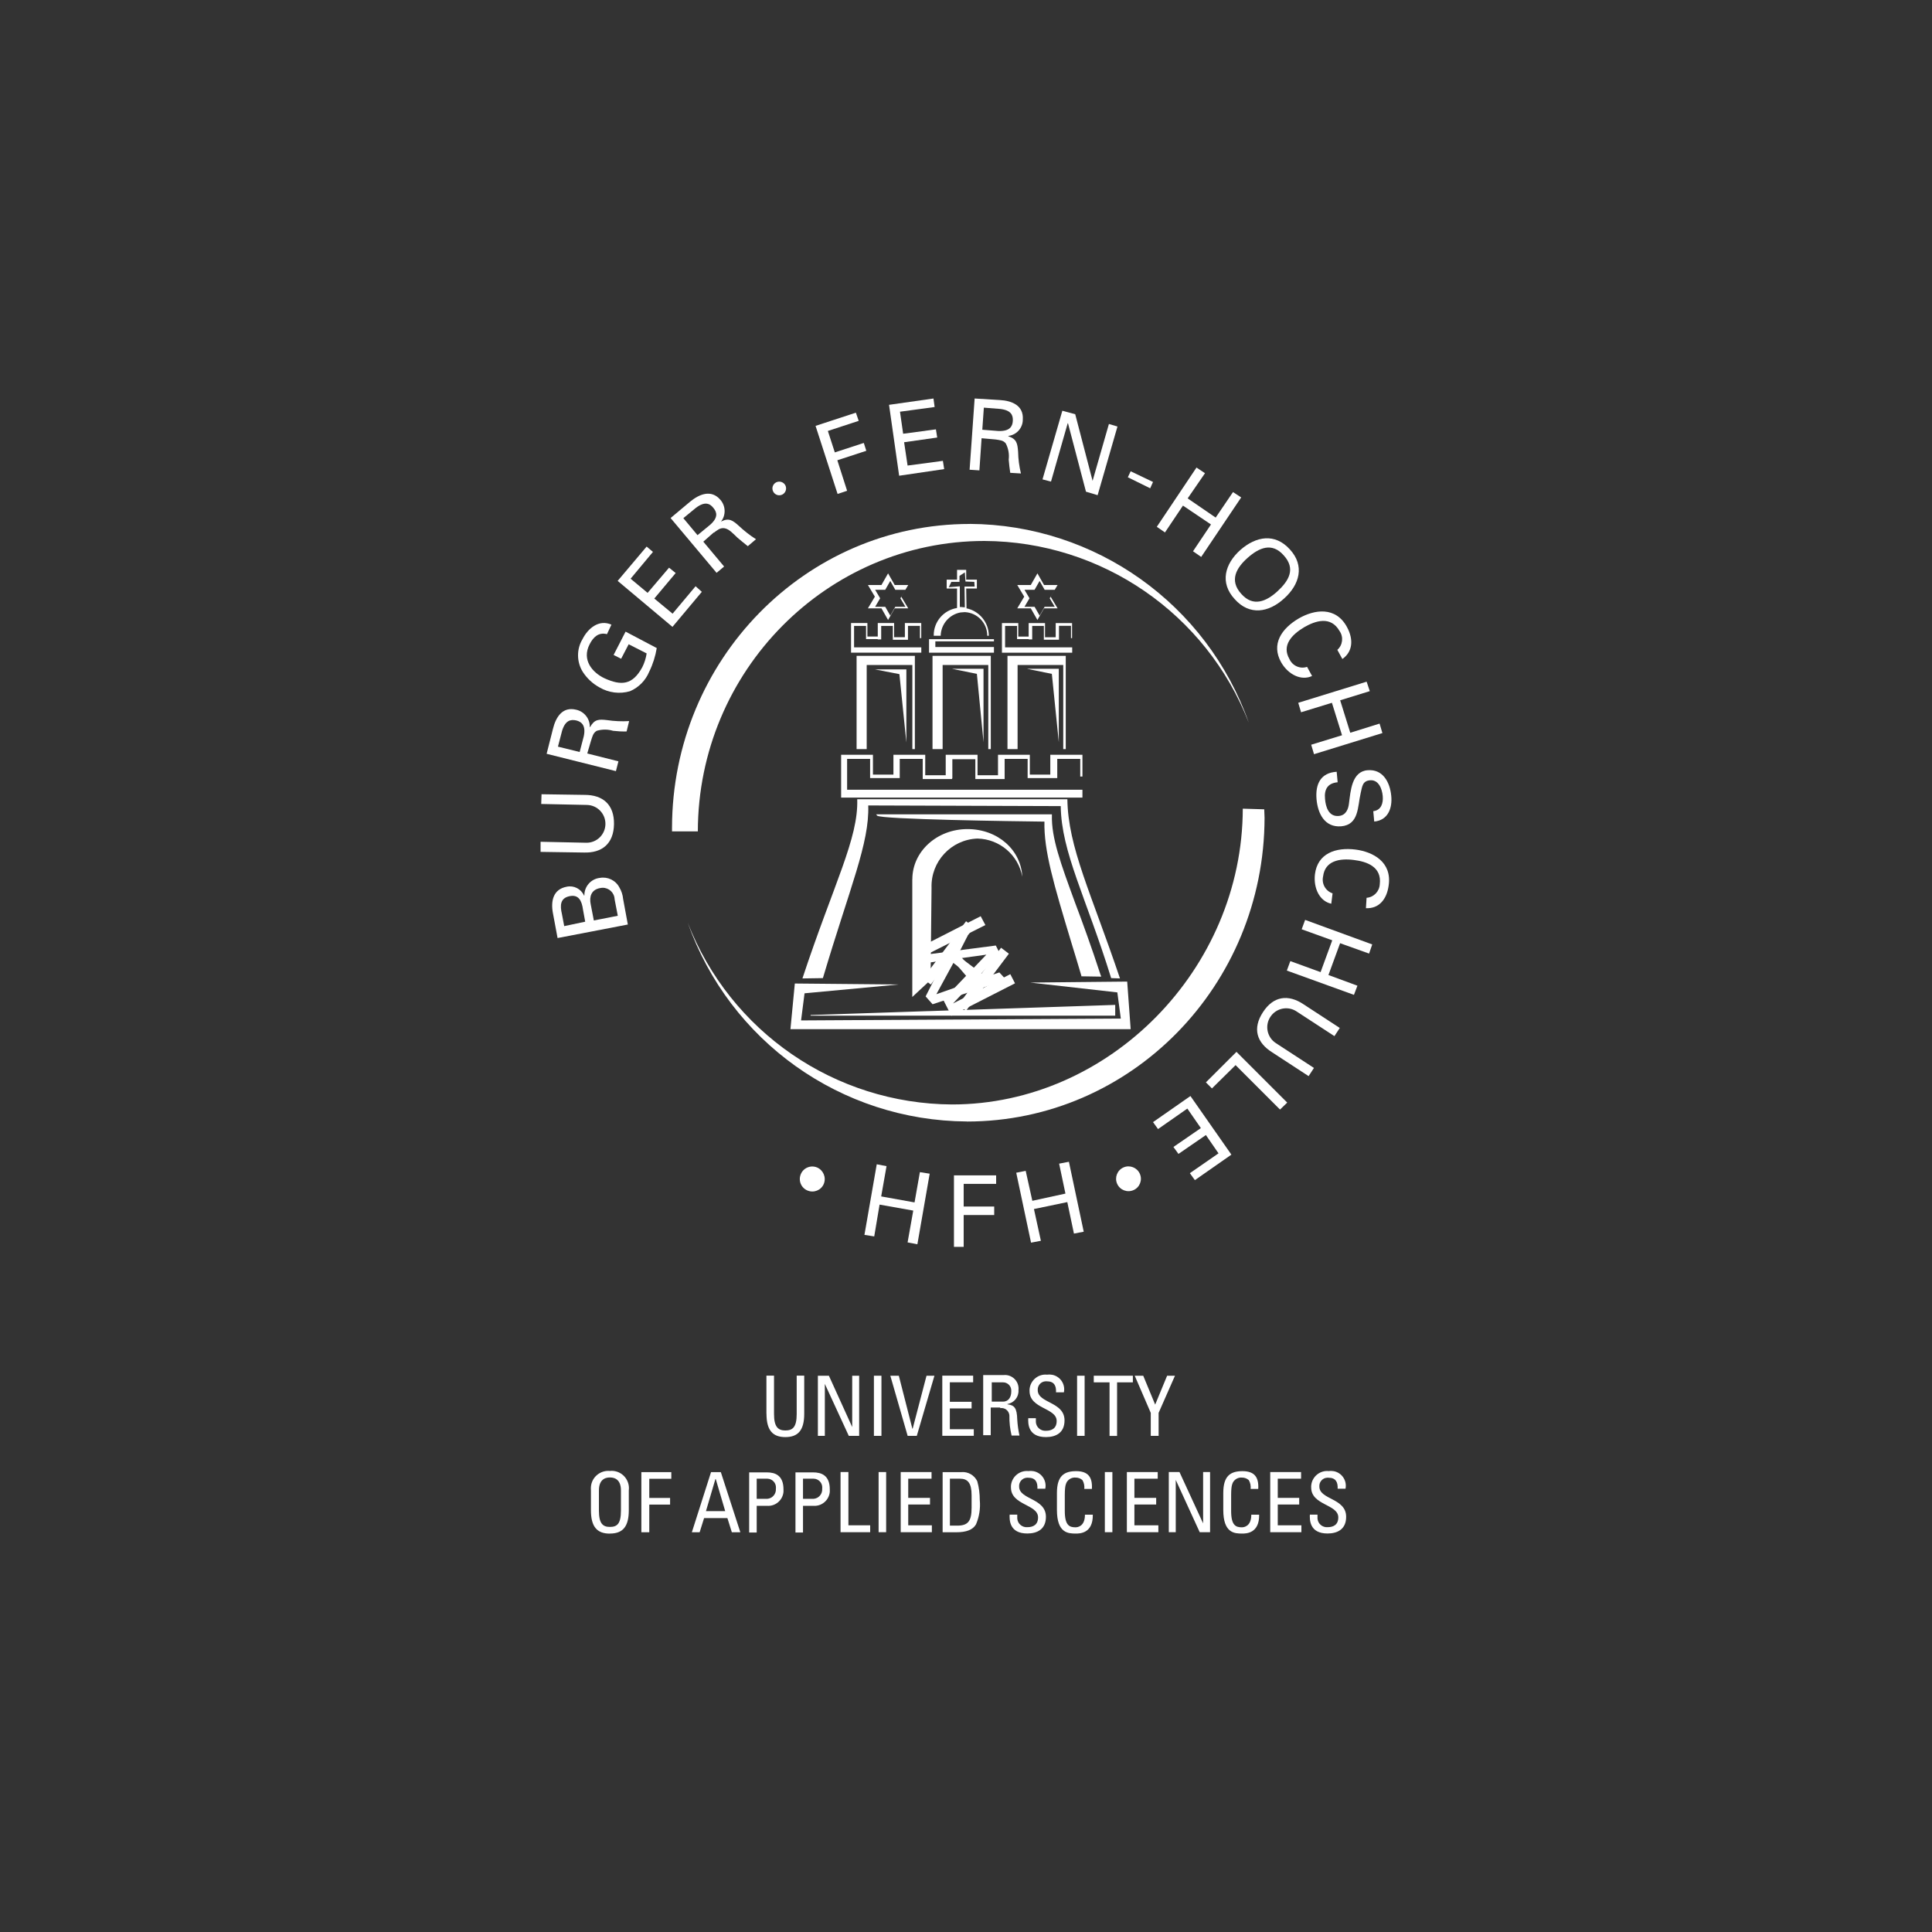 <?xml version="1.0" encoding="UTF-8"?> <svg xmlns="http://www.w3.org/2000/svg" xmlns:xlink="http://www.w3.org/1999/xlink" viewBox="0 0 300 300"><rect x="0" y="0" width="300" height="300" fill="#333333" stroke="none"/><defs><style>.cf{fill:none;}.cg{fill:#fff;}.ch{clip-path:url(#h);}</style><clipPath id="h"><rect class="cf" x="83.95" y="61.88" width="132.11" height="176.25"></rect></clipPath></defs><g id="a"></g><g id="b"><g id="c"><g><rect class="cf" width="300" height="300"></rect><path id="d" class="cg" d="M155.45,147.16l-3.03,4.01-4.21-3.18,3.03-4.01-1.23-.93-6.7,8.9,1.22,.93,2.89-3.82,4.21,3.18-2.84,3.82,1.22,.88,6.65-8.85-1.22-.93Z"></path><path id="e" class="cg" d="M145.4,154.38l2.74-5.04,2.69,3.13-5.43,1.91Zm9.78-3.38l-2.98,.98-3.38-3.86,1.42-2.79-1.08-1.27-5.43,10.66,1.08,1.22,11.45-3.77-1.08-1.17Z"></path><path id="f" class="cg" d="M153.01,143.64l-.73-1.37-9.88,5.04,1.17,2.25,9.59-1.32-6.7,7,1.27,2.49,9.88-5.04-.73-1.42-8.9,4.55,7.29-7.73-.64-1.27-10.52,1.37-.05-.05,8.95-4.5Z"></path><g id="g"><g class="ch"><g id="i"><path id="j" class="cg" d="M92.21,142.93l-.49-2.54c-.24-1.17,.1-2.25,1.47-2.49,.99-.22,1.98,.4,2.2,1.39,.03,.12,.04,.25,.05,.37l.49,2.54-3.72,.73Zm4.55-3.33c-.06-.64-.26-1.26-.59-1.81-.58-1.1-1.81-1.69-3.03-1.47-1.39,.16-2.42,1.34-2.4,2.74h-.05c-.46-1.03-1.58-1.61-2.69-1.37-2.1,.39-2.49,2.2-2.15,4.06l.73,3.91,10.91-2.1-.73-3.96Zm-9.15,4.21l-.35-1.86c-.34-1.42-.24-2.49,1.17-2.79s1.91,.68,2.1,2.1l.34,1.86-3.27,.69Z"></path><path id="k" class="cg" d="M84.09,123.32l-.05,1.52,7.09,.15c1.62,.03,2.91,1.36,2.88,2.99-.03,1.62-1.36,2.91-2.98,2.88h0l-7.09-.15v1.57l6.7,.1c2.84,.1,4.65-1.37,4.7-4.4s-1.71-4.55-4.55-4.55l-6.7-.1Z"></path><path id="l" class="cg" d="M91.78,115c.2-.59,.29-1.17,.88-1.52,.83-.25,1.71-.25,2.54,0,.7,.08,1.4,.12,2.1,.1l.39-1.61c-1.14,.07-2.29,.02-3.42-.15-1.27-.15-1.96-.15-2.64,1.08h-.05c.04-1.28-.85-2.41-2.1-2.69-2.15-.54-3.18,1.17-3.62,2.98l-.98,3.86,10.76,2.69,.39-1.52-4.84-1.22,.59-2.01Zm-5.14,.93l.64-2.45c.49-1.61,1.32-1.81,2.2-1.61,.83,.2,1.52,.78,1.17,2.45l-.64,2.45-3.37-.83Z"></path><path id="m" class="cg" d="M94.95,97c-1.96-.88-3.67,.59-4.5,2.25-.94,1.57-.92,3.53,.05,5.09,.65,1,1.54,1.83,2.59,2.4,1.43,.84,3.15,1.06,4.74,.59,1.35-.58,2.42-1.67,2.98-3.03,.57-1.16,.96-2.4,1.17-3.67l-4.84-2.55-1.86,3.62,1.17,.59,1.17-2.25,2.79,1.42c-.11,.75-.34,1.48-.68,2.15-1.52,2.79-3.27,2.89-5.87,1.71-1.86-.88-3.57-2.84-2.3-5.28,.54-1.08,1.37-1.91,2.69-1.57l.69-1.47Z"></path><path id="n" class="cg" d="M108.99,91.91l-.98-.88-3.57,4.26-2.84-2.35,3.32-3.96-1.03-.83-3.33,3.91-2.64-2.2,3.47-4.16-.98-.83-4.5,5.33,8.51,7.14,4.55-5.43Z"></path><path id="o" class="cg" d="M110.85,82.71c.49-.34,.93-.78,1.61-.69,.73,.1,1.32,.78,2.05,1.47,.49,.44,1.08,.88,1.61,1.32l1.27-1.08c-.96-.61-1.86-1.32-2.69-2.1-.93-.83-1.52-1.27-2.74-.64,.78-1,.74-2.42-.1-3.38-1.42-1.66-3.28-.88-4.7,.29l-3.03,2.54,7.14,8.51,1.17-.98-3.23-3.86,1.61-1.42Zm-4.74-2.25l1.96-1.61c1.37-1.03,2.15-.68,2.69,0,.59,.69,.78,1.52-.49,2.64l-1.96,1.61-2.2-2.64Z"></path><path id="p" class="cg" d="M121.96,75.38c-.26-.52-.89-.74-1.42-.49-.53,.26-.75,.89-.49,1.42s.89,.75,1.42,.49c.52-.26,.74-.89,.49-1.42"></path><path id="q" class="cg" d="M131.54,76.21l-1.52-4.74,4.5-1.47-.39-1.22-4.5,1.47-1.08-3.33,4.79-1.57-.44-1.27-6.26,2.05,3.42,10.57,1.47-.49Z"></path><path id="r" class="cg" d="M146.61,72.83l-.2-1.27-5.48,.73-.54-3.62,5.14-.73-.2-1.27-5.09,.68-.49-3.42,5.38-.73-.18-1.32-6.9,.98,1.57,11.01,7-1.03Z"></path><path id="s" class="cg" d="M154.58,68.24c.59,.1,1.22,.1,1.61,.64,.39,.77,.55,1.64,.44,2.49,.05,.69,.15,1.42,.24,2.05l1.66,.1c-.27-1.11-.42-2.24-.44-3.38-.1-1.27-.2-1.96-1.52-2.4v-.05c1.29-.15,2.26-1.25,2.25-2.54,.15-2.2-1.71-2.93-3.57-3.03l-3.91-.24-.78,11.06,1.52,.1,.34-4.99,2.15,.19Zm-1.81-4.94l2.54,.2c1.71,.2,2.01,.98,1.96,1.86s-.49,1.61-2.2,1.57l-2.54-.2,.24-3.42Z"></path><path id="t" class="cg" d="M172.19,65.84l-2.54,8.85v-.05l-2.69-10.32-2-.54-3.08,10.66,1.32,.34,2.59-9.05h.05l2.79,10.62,1.81,.54,3.08-10.66-1.32-.39Z"></path><path id="u" class="cg" d="M178.6,75.82l.44-.98-3.47-1.66-.44,.93,3.47,1.71Z"></path><path id="v" class="cg" d="M180.9,82.67l2.79-4.16,4.35,2.93-2.79,4.16,1.27,.88,6.21-9.24-1.27-.83-2.69,3.96-4.35-2.98,2.69-3.91-1.32-.88-6.16,9.2,1.27,.88Z"></path><path id="w" class="cg" d="M193.72,86.63c1.76-1.56,3.77-2.49,5.62-.39,1.91,2.1,.78,3.96-.98,5.58-1.71,1.56-3.77,2.49-5.62,.39-1.91-2.1-.73-4.06,.98-5.58m-1.12-1.23c-2.4,2.15-3.23,5.09-.88,7.63,2.3,2.59,5.28,2.1,7.68-.1,2.4-2.15,3.23-5.09,.88-7.63-2.3-2.54-5.23-2.05-7.68,.1"></path><path id="x" class="cg" d="M208.44,102.33c1.61-1.12,1.76-3.03,.73-4.94-1.76-3.28-5.09-2.74-7.48-1.37-2.69,1.57-4.35,4.01-2.74,6.85,1.08,1.86,3.08,2.89,4.79,2.1l-.78-1.42c-1.09,.37-2.28-.17-2.74-1.22-1.22-2.1,.34-3.77,2.3-4.94,1.71-.98,4.11-1.81,5.48,.59,.65,.92,.5,2.19-.34,2.93l.78,1.42Z"></path><path id="y" class="cg" d="M202.03,110.6l4.79-1.47,1.57,5.04-4.79,1.47,.44,1.47,10.62-3.28-.44-1.47-4.55,1.42-1.57-5.04,4.6-1.42-.49-1.47-10.62,3.28,.44,1.47Z"></path><path id="a`" class="cg" d="M207.56,119.84c-2.49,.15-3.33,1.91-3.13,4.26,.2,2.25,1.27,4.4,3.82,4.21,2.79-.25,2.54-3.03,3.03-5.14,.24-.98,.24-1.91,1.47-2.01,1.32-.1,1.86,1.32,1.96,2.45s-.24,2.2-1.47,2.35l.15,1.61c2.15-.2,2.84-2.1,2.64-4.01-.2-2.06-1.27-4.16-3.67-3.96-2.49,.2-2.64,3.28-2.89,5.14-.1,.93-.49,1.86-1.57,1.96-1.57,.15-2.05-1.37-2.15-2.64-.15-1.47,.39-2.45,1.96-2.59l-.15-1.61Z"></path><path id="aa" class="cg" d="M212.11,141.02c2.01,.1,3.23-1.37,3.52-3.52,.54-3.67-2.45-5.23-5.14-5.58-3.08-.39-5.92,.59-6.31,3.86-.24,2.15,.73,4.16,2.54,4.55l.2-1.61c-1.1-.37-1.73-1.51-1.47-2.64,.29-2.4,2.54-2.84,4.79-2.54,1.96,.24,4.35,1.03,4.01,3.77-.06,1.12-.94,2.02-2.05,2.1l-.1,1.62Z"></path><path id="ab" class="cg" d="M202.13,144.3l4.74,1.71-1.81,4.94-4.7-1.71-.54,1.47,10.42,3.77,.54-1.42-4.5-1.66,1.81-4.94,4.5,1.61,.49-1.42-10.42-3.81-.54,1.47Z"></path><path id="ac" class="cg" d="M203.2,167.1l.83-1.27-5.92-3.86c-1.36-.89-1.74-2.71-.85-4.07,.88-1.35,2.68-1.74,4.03-.87l5.92,3.86,.83-1.27-5.62-3.67c-2.4-1.61-4.7-1.27-6.31,1.22-1.66,2.54-.98,4.74,1.47,6.26l5.62,3.67Z"></path><path id="ad" class="cg" d="M187.26,168.08l.93,.93,3.67-3.62,6.9,6.9,1.12-1.08-7.88-7.88-4.75,4.74Z"></path><path id="ae" class="cg" d="M179.04,174.24l.78,1.08,4.55-3.18,2.1,3.03-4.26,2.93,.78,1.08,4.26-2.93,1.96,2.84-4.45,3.08,.78,1.08,5.67-3.96-6.36-9.1-5.82,4.06Z"></path><path id="af" class="cg" d="M127.92,183.83c.4-.99-.06-2.11-1.03-2.54-.99-.42-2.13,.04-2.54,1.03-.42,.99,.04,2.13,1.03,2.54,.99,.42,2.13-.04,2.54-1.03h0"></path><path id="ag" class="cg" d="M135.75,191.99l.83-4.94,5.23,.93-.88,4.94,1.52,.29,1.91-10.96-1.52-.24-.83,4.7-5.18-.93,.83-4.7-1.52-.29-1.91,10.96,1.52,.24Z"></path><path id="ah" class="cg" d="M149.64,193.61v-4.94h4.74v-1.32h-4.74v-3.52h5.04v-1.32h-6.55v11.1h1.52Z"></path><path id="ai" class="cg" d="M161.63,192.68l-1.08-4.94,5.18-1.08,1.03,4.89,1.52-.29-2.3-10.86-1.52,.29,.98,4.65-5.14,1.12-1.03-4.65-1.47,.29,2.3,10.86,1.52-.29Z"></path><path id="aj" class="cg" d="M176.99,182.26c-.43-.97-1.57-1.41-2.54-.98-.97,.43-1.41,1.57-.98,2.54,.43,.97,1.57,1.41,2.54,.98,.97-.42,1.41-1.55,.99-2.52v-.02"></path><path id="ak" class="cg" d="M94.71,237.1c-1.12,0-1.71-.54-1.71-2.54v-3.13c0-1.96,1.32-2.01,1.71-2.01s1.71,.05,1.71,2.01v3.13c0,2.05-.59,2.54-1.71,2.54m0,1.03c1.96,0,2.93-1.03,2.93-3.62v-3.08c.19-1.48-.86-2.84-2.35-3.02-.2-.02-.39-.03-.59,0-1.49-.14-2.81,.96-2.94,2.44-.02,.2-.01,.39,0,.59v3.08c0,2.59,.98,3.62,2.93,3.62"></path><path id="al" class="cg" d="M100.82,237.93v-4.3h3.23v-1.03h-3.23v-2.98h3.42v-1.03h-4.65v9.34h1.22Z"></path><path id="am" class="cg" d="M112.61,234.65h-2.99l1.47-4.99h.05l1.47,4.99Zm-5.19,3.28h1.22l.69-2.2h3.62l.69,2.2h1.32l-3.03-9.34h-1.52l-2.98,9.34Z"></path><path id="an" class="cg" d="M117.5,237.93v-4.11h1.57c1.31,.12,2.47-.85,2.59-2.17,.01-.13,.01-.25,0-.38,0-2.2-1.32-2.64-2.59-2.64h-2.74v9.34h1.17m0-8.36h1.66c.76,.02,1.36,.65,1.33,1.41,0,.05,0,.1-.01,.15,.06,.81-.54,1.51-1.35,1.57-.1,0-.21,0-.31,0h-1.32v-3.13Z"></path><path id="ao" class="cg" d="M124.69,237.93v-4.11h1.57c1.31,.12,2.47-.85,2.59-2.17,.01-.13,.01-.25,0-.38,0-2.2-1.32-2.64-2.59-2.64h-2.74v9.34h1.17m0-8.36h1.66c.76,.02,1.36,.65,1.33,1.41,0,.05,0,.1-.01,.15,.06,.81-.54,1.51-1.35,1.57-.1,0-.21,0-.31,0h-1.32v-3.13Z"></path><path id="ap" class="cg" d="M135.12,237.93v-1.08h-3.38v-8.27h-1.22v9.34h4.6Z"></path><rect id="aq" class="cg" x="136.43" y="228.58" width="1.17" height="9.34"></rect><path id="ar" class="cg" d="M144.7,237.93v-1.08h-3.67v-3.23h3.38v-1.03h-3.38v-2.98h3.62v-1.03h-4.79v9.34h4.84Z"></path><path id="as" class="cg" d="M146.32,237.93h2.15c1.61,0,2.59-.39,3.08-1.22,.51-1.19,.71-2.48,.59-3.77,0-.99-.12-1.98-.39-2.93-.45-.95-1.45-1.52-2.49-1.42h-2.89v9.34m1.12-8.32h1.57c1.22,0,1.81,.68,1.81,2.59v1.91c0,2.15-.59,2.79-2.25,2.79h-1.12v-7.29Z"></path><path id="at" class="cg" d="M156.78,235.14c-.05,.88-.05,2.98,2.74,2.98,1.52,0,2.89-.64,2.89-2.59,0-2.93-4.16-2.64-4.16-4.7-.05-.71,.49-1.33,1.2-1.37,.07,0,.15,0,.22,0,1.12,0,1.47,.68,1.42,1.71h1.22c.26-1.24-.54-2.46-1.79-2.72-.26-.05-.54-.06-.8-.02-1.35-.15-2.57,.83-2.73,2.18-.01,.12-.02,.24-.01,.36,0,2.79,4.21,2.59,4.21,4.65,0,1.12-.73,1.52-1.66,1.52-.81,.06-1.51-.54-1.57-1.34,0-.11,0-.21,0-.32v-.29h-1.17"></path><path id="au" class="cg" d="M169.55,231.18c.1-1.81-.59-2.74-2.45-2.74s-2.98,.73-2.98,3.38v2.64c0,3.62,1.76,3.67,2.93,3.67,.59,0,2.69,0,2.64-2.93h-1.22c0,1.81-1.12,1.96-1.47,1.96-.93,0-1.66-.29-1.66-2.54v-2.49c0-1.61,.24-1.81,.29-1.96,.29-.5,.84-.79,1.42-.73,.38,0,.75,.14,1.03,.39,.24,.41,.34,.89,.29,1.37h1.17"></path><rect id="av" class="cg" x="171.56" y="228.58" width="1.17" height="9.34"></rect><path id="aw" class="cg" d="M179.87,237.93v-1.08h-3.72v-3.23h3.38v-1.03h-3.38v-2.98h3.62v-1.03h-4.79v9.34h4.89Z"></path><path id="ax" class="cg" d="M186.82,228.58v7.97l-3.67-7.97h-1.66v9.34h1.08v-8.12l3.72,8.12h1.61v-9.34h-1.08Z"></path><path id="ay" class="cg" d="M195.38,231.18c.1-1.81-.59-2.74-2.45-2.74s-2.98,.73-2.98,3.38v2.64c0,3.62,1.76,3.67,2.93,3.67,.59,0,2.69,0,2.64-2.93h-1.22c0,1.81-1.12,1.96-1.47,1.96-.93,0-1.66-.29-1.66-2.54v-2.49c0-1.61,.24-1.81,.29-1.96,.29-.5,.84-.79,1.42-.73,.38,0,.75,.14,1.03,.39,.24,.41,.34,.89,.29,1.37h1.17"></path><path id="b`" class="cg" d="M202.08,237.93v-1.08h-3.67v-3.23h3.33v-1.03h-3.33v-2.98h3.62v-1.03h-4.79v9.34h4.84Z"></path><path id="ba" class="cg" d="M203.4,235.14c-.05,.88-.05,2.98,2.74,2.98,1.52,0,2.89-.64,2.89-2.59,0-2.93-4.16-2.64-4.16-4.7-.05-.71,.49-1.33,1.2-1.37,.07,0,.15,0,.22,0,1.12,0,1.47,.68,1.42,1.71h1.22c.26-1.24-.54-2.46-1.79-2.72-.26-.05-.54-.06-.8-.02-1.35-.15-2.57,.83-2.73,2.18-.01,.12-.02,.24-.01,.36,0,2.79,4.21,2.59,4.21,4.65,0,1.12-.73,1.52-1.66,1.52-.81,.06-1.51-.54-1.57-1.34,0-.11,0-.21,0-.32v-.29h-1.17"></path><path id="bb" class="cg" d="M119.02,219.53c0,2.59,.98,3.62,2.93,3.62s2.93-1.03,2.93-3.62v-5.92h-1.17v5.97c0,2.05-.64,2.54-1.76,2.54s-1.76-.54-1.76-2.54v-5.97h-1.18v5.92Z"></path><path id="bc" class="cg" d="M132.33,213.62v7.97l-3.62-7.97h-1.71v9.34h1.08v-8.07l3.72,8.07h1.61v-9.34h-1.08Z"></path><rect id="bd" class="cg" x="135.7" y="213.62" width="1.17" height="9.34"></rect><path id="be" class="cg" d="M145.09,213.62h-1.22l-2.15,8.22h-.05l-2.1-8.22h-1.32l2.69,9.34h1.42l2.74-9.34Z"></path><path id="bf" class="cg" d="M151.21,222.96v-1.03h-3.72v-3.23h3.38v-1.03h-3.38v-3.03h3.62v-1.03h-4.79v9.34h4.89Z"></path><path id="bg" class="cg" d="M155.32,218.65c.68-.1,1.31,.37,1.41,1.05,0,.04,0,.08,.01,.13-.02,1.04,.1,2.07,.34,3.08h1.22c-.17-.81-.29-1.62-.34-2.45-.05-1.86-.44-2.25-1.52-2.4v-.05c1.04-.17,1.78-1.1,1.71-2.15,.13-1.17-.72-2.21-1.88-2.34-.12-.01-.25-.02-.37,0h-3.23v9.34h1.17v-4.3h1.47m-1.37-3.91h1.81c.7,0,1.27,.55,1.28,1.25,0,.06,0,.11,0,.17,0,.83-.39,1.57-1.27,1.57h-1.76v-2.98h-.05Z"></path><path id="bh" class="cg" d="M159.67,220.17c-.05,.88-.05,2.98,2.74,2.98,1.52,0,2.89-.64,2.89-2.59,0-2.93-4.16-2.64-4.16-4.7-.05-.71,.49-1.33,1.2-1.37,.07,0,.15,0,.22,0,1.12,0,1.47,.68,1.42,1.71h1.22c.26-1.24-.54-2.46-1.79-2.72-.26-.05-.54-.06-.8-.02-1.35-.15-2.57,.83-2.73,2.18-.01,.12-.02,.24-.01,.36,0,2.79,4.21,2.59,4.21,4.65,0,1.12-.73,1.52-1.66,1.52-.81,.06-1.51-.54-1.57-1.34,0-.11,0-.21,0-.32v-.29h-1.17"></path><rect id="bi" class="cg" x="167.25" y="213.62" width="1.17" height="9.34"></rect><path id="bj" class="cg" d="M169.84,213.62v1.03h2.45v8.32h1.17v-8.32h2.45v-1.03h-6.07Z"></path><path id="bk" class="cg" d="M179.38,218.12l-1.86-4.5h-1.32l2.49,5.77v3.57h1.22v-3.57l2.54-5.77h-1.22l-1.86,4.5Z"></path><path id="bl" class="cg" d="M150.57,81.35c19.51,.11,36.86,12.46,43.34,30.87-6.59-16.94-22.86-28.13-41.04-28.22-24.41,0-44.47,20.15-44.51,45.1h-4.01v-.59c.05-26.02,20.69-47.15,46.23-47.15"></path><path id="bm" class="cg" d="M150.13,174.14c-19.51-.11-36.86-12.46-43.34-30.87,6.59,16.94,22.86,28.13,41.04,28.23,24.41,0,45.1-20.99,45.15-45.93l3.33,.1,.05,1.32c-.05,26.02-20.69,47.16-46.23,47.16"></path><path id="bn" class="cg" d="M141.03,94.46h-2.1l-1.03,1.81-1.03-1.81h-2.1l1.08-1.81-1.08-1.81h2.1l1.03-1.81,1.03,1.81h2.1l-1.08,1.81,1.08,1.81Zm-.44-.24l-.78-1.32,.78-1.32h-1.57l-.78-1.37-.78,1.37h-1.57l.78,1.32-.78,1.32h1.57l.78,1.37,.78-1.37h1.57Z"></path><path id="bo" class="cg" d="M164.22,94.46h-2.1l-1.03,1.81-1.03-1.81h-2.1l1.08-1.81-1.08-1.81h2.1l1.03-1.81,1.03,1.81h2.1l-1.08,1.81,1.08,1.81Zm-.44-.24l-.78-1.32,.78-1.32h-1.57l-.78-1.37-.78,1.37h-1.57l.78,1.32-.78,1.32h1.57l.78,1.37,.78-1.37h1.57Z"></path><path id="bp" class="cg" d="M133.11,124.1h32.63c.1,7.48,3.72,14.63,8.17,27.83l-1.37-.05c-3.91-12.62-7.73-19.52-7.83-26.71l-29.89-.1c.2,5.87-2.84,12.67-7.04,26.81l-3.18,.05c4.89-14.77,8.71-21.72,8.51-27.83"></path><path id="bq" class="cg" d="M141.67,136.52c0-4.3,3.82-7.78,8.56-7.78s8.32,3.28,8.51,7.39c-.62-3.37-3.52-5.84-6.95-5.92-4.08,.14-7.28,3.56-7.14,7.65v.03l-.15,14.28-2.84,2.64v-18.29"></path><path id="br" class="cg" d="M160.06,152.57l14.97-.15,.54,7.39h-52.83l.68-7.09,16.14,.15-14.63,1.37-.54,4.21,49.65-.29-.54-4.06-13.45-1.52Z"></path><path id="bs" class="cg" d="M151.79,120.38h3.18v-3.18h4.94v3.08h3.18v-3.08h4.99v3.38h-.34v-2.74h-3.57v2.98h-4.6v-2.98h-3.57v3.13h-4.55v-3.08h-3.57v2.98h-.05v.1h-4.55v-3.13h-3.57v2.98h-4.6v-2.98h-3.57v4.79h36.54v1.22h-37.47v-6.65h4.94v3.08h3.18v-3.08h4.94v3.18h3.18v-3.18h4.94v3.18Z"></path><path id="bt" class="cg" d="M144.26,101.35v-2.1h10.08v.34h-9.1v.88h9.1v.88h-10.08Z"></path><path id="bu" class="cg" d="M150.08,94.46l-.05-3.08h1.66v-1.37h-1.66v-1.52h-1.42v1.52h-1.61v1.37h1.61v3.03c-2.09,.33-3.64,2.14-3.62,4.26v.05h1.08c.04-1.79,1.33-3.3,3.08-3.62l.68-.05c1.95,.1,3.48,1.71,3.47,3.67h.24v-.05c-.02-2.04-1.47-3.8-3.47-4.21m-2.74-3.28l.39-.83h1.27v-.93l.83-.54,.1,1.42,1.37,.05,.05,.73h-1.57l.05,3.23c-.2,0-.39-.05-.54-.05h-.24v-3.22l-1.71,.14Z"></path><path id="bv" class="cg" d="M135.9,103.94h4.84v11.35l-1.08-10.61-3.77-.73Z"></path><path id="bw" class="cg" d="M147.88,103.85h4.84v11.4l-1.03-10.61-3.82-.78Z"></path><path id="bx" class="cg" d="M159.52,103.85h4.89v11.4l-1.08-10.61-3.82-.78Z"></path><path id="by" class="cg" d="M170.92,151.45c-1.47-4.5-2.79-8.12-4.01-11.35-2.2-6.02-3.67-9.98-3.57-13.55v-.1h-27.29l.15,.2c.49,.59,21.43,.88,25.98,.93-.1,4.5,1.42,9.64,4.21,18.88,.49,1.57,.98,3.23,1.52,5.04v.1l3.08,.05-.05-.2Z"></path><path id="c`" class="cg" d="M125.87,157.61v.1h47.3v-1.67l-47.3,1.57Z"></path><path id="ca" class="cg" d="M133.01,101.84h9.05v14.48h-.39v-13.06h-7.09v13.06h-1.57v-14.48Z"></path><path id="cb" class="cg" d="M143.04,100.52h-10.42v-3.33h1.86v2.05h1.81v.05h.54v-2.1h1.81v2.15h2.35v-2.16h1.86v1.91h.2v-2.35h-2.54v2.2h-1.67v-2.2h-2.54v2.1h-1.61v-2.1h-2.54v4.6h10.91v-.83Z"></path><path id="cc" class="cg" d="M156.44,101.84h9.05v14.48h-.39v-13.06h-7.09v13.06h-1.57v-14.48Z"></path><path id="cd" class="cg" d="M166.47,99.1v-2.35h-2.54v2.2h-1.66v-2.2h-2.54v2.1h-1.61v-2.1h-2.54v4.6h10.91v-.83h-10.42v-3.33h1.86v2.05h1.81v.05h.54v-2.1h1.81v2.15h2.35v-2.16h1.86v1.91h.2Z"></path><path id="ce" class="cg" d="M144.8,101.84h9.05v14.48h-.39v-13.06h-7.09v13.06h-1.57v-14.48Z"></path></g></g></g></g></g></g></svg> 
